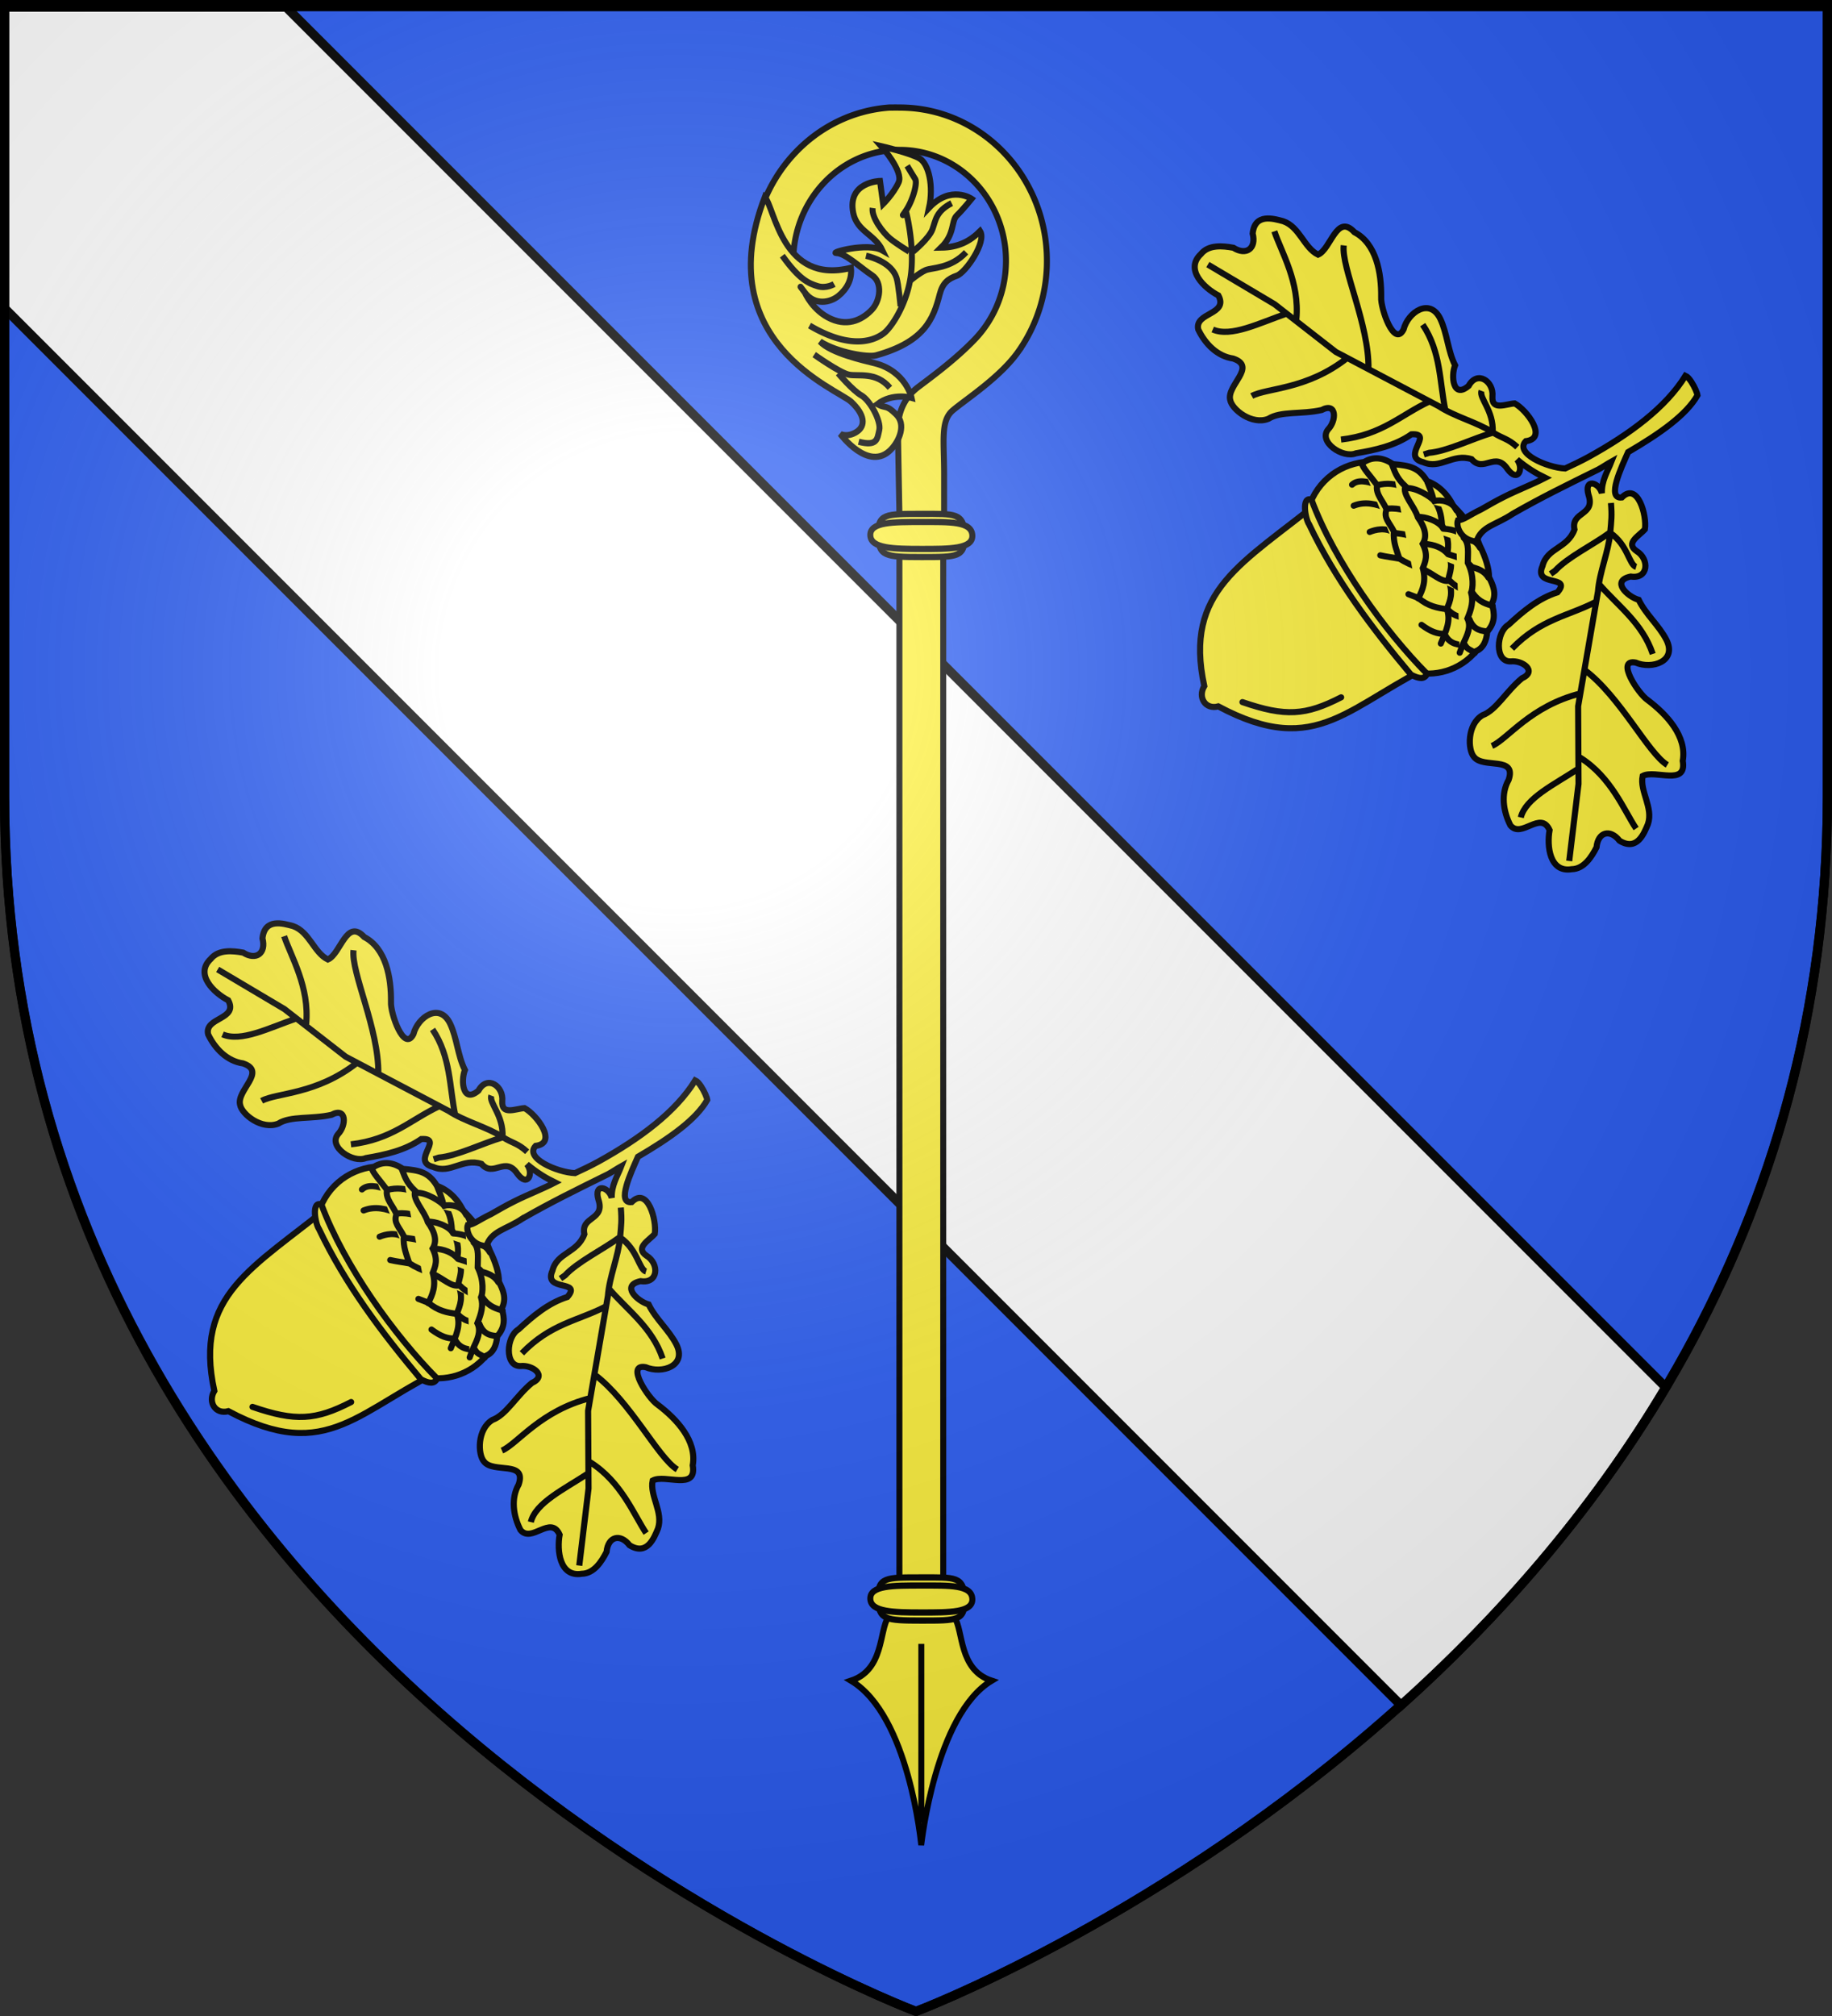 <svg xmlns="http://www.w3.org/2000/svg" xmlns:xlink="http://www.w3.org/1999/xlink" width="600" height="660" version="1.0"><rect width="100%" height="100%" fill="#333333" stroke="none"/><desc>Flag of Canton of Valais (Wallis)</desc><defs><radialGradient xlink:href="#b" id="c" cx="221.445" cy="226.331" r="300" fx="221.445" fy="226.331" gradientTransform="matrix(1.353 0 0 1.349 -77.63 -85.747)" gradientUnits="userSpaceOnUse"/><linearGradient id="b"><stop offset="0" style="stop-color:white;stop-opacity:.314"/><stop offset=".19" style="stop-color:white;stop-opacity:.251"/><stop offset=".6" style="stop-color:#6b6b6b;stop-opacity:.125"/><stop offset="1" style="stop-color:black;stop-opacity:.125"/></linearGradient></defs><g style="display:inline"><path d="M300 658.5s298.5-112.436 298.5-398.182V1.5H1.5v258.818C1.5 546.064 300 658.5 300 658.5z" style="fill:#2b5df2;fill-opacity:1;fill-rule:evenodd;stroke:#000;stroke-width:3;stroke-linecap:butt;stroke-linejoin:miter;stroke-miterlimit:4;stroke-opacity:1;stroke-dasharray:none"/><path d="m1.5 100.932 457.375 457.375c31.349-28.133 62.039-62.67 86.688-104.125L93.719 2.338H1.5z" style="opacity:1;fill:#fff;fill-opacity:1;fill-rule:evenodd;stroke:#000;stroke-width:3;stroke-linecap:butt;stroke-linejoin:miter;stroke-miterlimit:4;stroke-dasharray:none;stroke-opacity:1"/><g style="fill:#fcef3c;stroke:#000;stroke-opacity:1;stroke-width:2.469;stroke-miterlimit:4;stroke-dasharray:none"><g style="fill:#fcef3c;stroke:#000;stroke-opacity:1;stroke-width:2.469;stroke-miterlimit:4;stroke-dasharray:none"><path d="M-347.61 512.142c-25.52 31.719-46.733 47.047-30.347 83.298-1.728 5.024 2.485 9.316 7.256 6.844 44.225 12.677 51.01-12.025 84.606-37.257l-61.514-52.885z" style="fill:#fcef3c;fill-opacity:1;fill-rule:evenodd;stroke:#000;stroke-width:2.469;stroke-linecap:butt;stroke-linejoin:miter;stroke-miterlimit:4;stroke-dasharray:none;stroke-opacity:1" transform="matrix(.792 .169 -.169 .792 470.166 47.634)"/><path d="m-352.012 519.095 6.636 8.738 42.696 39.148 5.49 5.105c9.598.584 19.032-4.526 23.721-13.426 2.599-1.812 3.284-4.899 2.776-8.688 2.5-4.346 1.393-7.749-.531-11.399 1.233-4.485-1.271-7.632-3.376-10.289-.692-3.407-2.995-7.472-6.243-11.595-3.153-5.063-7.983-9.92-13.84-13.463-3.587-4.566-8.035-7.046-12.51-7.628-4.558-4.79-8.186-4.662-14.928-3.841-4.302-1.759-8.293-1.523-11.582 1.591-10.301 3.542-18.088 12.675-18.309 25.747z" style="fill:#fcef3c;fill-opacity:1;fill-rule:evenodd;stroke:#000;stroke-width:2.469;stroke-linecap:butt;stroke-linejoin:miter;stroke-miterlimit:4;stroke-dasharray:none;stroke-opacity:1" transform="matrix(.792 .169 -.169 .792 470.166 47.634)"/><path d="M-288.024 558.627c1.049-5.756 2.102-9.81-.504-14.15.518-3.706 1.295-6.875-1.925-11.691-.165-2.916 1.03-6.833-2.632-10.194-.098-.994.317-5.689-4.498-10.846-1.186-4.248-2.481-6.846-5.644-9.573-.893-2.143-3.256-5.442-3.646-6.089" style="fill:#fcef3c;fill-opacity:1;fill-rule:evenodd;stroke:#000;stroke-width:2.469;stroke-linecap:round;stroke-linejoin:miter;stroke-miterlimit:4;stroke-dasharray:none;stroke-opacity:1" transform="matrix(.792 .169 -.169 .792 470.166 47.634)"/><path d="M-351.34 512.705c-4.429-.604-.74 8.207 1.12 9.914 15.107 19.693 33.413 35.519 53.004 50.816 3.628 1.029 5.79.773 6.318-1.673-20.427-13.376-46.019-36.449-60.442-59.057z" style="fill:#fcef3c;fill-opacity:1;fill-rule:evenodd;stroke:#000;stroke-width:2.469;stroke-linecap:butt;stroke-linejoin:miter;stroke-miterlimit:4;stroke-dasharray:none;stroke-opacity:1" transform="matrix(.792 .169 -.169 .792 470.166 47.634)"/><path d="M-361.52 598.543c18.245 2.216 26.124-.022 38.625-10.242M-319.429 528.868c2.683.056 5.329-.228 7.935-.29 2.452.894 5.355 1.65 10.051 2.189 4.243.74 8.582 3.794 11.502 2.243 4.266 2.72 7.698 2.706 10.198 2.908 3.648 3.37 6.484 3.081 9.056 3.484M-305 541.85c1.432.236 2.853.456 4.265.669 4.385 2.402 8.452 2.394 12.411 1.969 4.082 2.872 6.899 1.666 9.606 2.207 1.895 2.77 4.114 3.844 8.041 3.192M-297.241 552.867c4.312 1.958 7.055 2.259 9.897 1.596 2.027 2.882 5.057 3.635 8.92 2.672 1.666 1.78 2.591 1.261 4.645 2.299" style="fill:#fcef3c;fill-opacity:1;fill-rule:evenodd;stroke:#000;stroke-width:2.469;stroke-linecap:round;stroke-linejoin:miter;stroke-miterlimit:4;stroke-dasharray:none;stroke-opacity:1" transform="matrix(.792 .169 -.169 .792 470.166 47.634)"/><path d="M-325.587 520.533c1.977-1.366 5.85-3.324 9.983-1.698 3.872-.303 7.59-.864 12.655 1.776 3.948-.568 7.455-.057 10.245 2.096 3.411.326 6.805.306 10.436 3.017 2.525.272 5.148.305 7.501 2.827M-334.135 511.512c4.063-2.755 8.861-2.647 13.492-1.675 5.265-1.527 9.232-.807 13.103.683 2.205-.74 8.569-.272 10.756 2.508 4.416-.679 8.204.023 9.226 2.255 2.831-.537 4.955-.043 6.946 2.185" style="fill:#fcef3c;fill-opacity:1;fill-rule:evenodd;stroke:#000;stroke-width:2.469;stroke-linecap:round;stroke-linejoin:round;stroke-miterlimit:4;stroke-dasharray:none;stroke-opacity:1" transform="matrix(.792 .169 -.169 .792 470.166 47.634)"/><path d="M-336.56 503.35c1.73-2.525 5.534-2.764 10.163-1.998 3.221-1.628 6.983-2.268 11.651-1.214 3.404-1.21 10.569 1.309 12.05 2.707 2.438-1.207 7.261-1.447 9.556 1.79" style="fill:#fcef3c;fill-opacity:1;fill-rule:evenodd;stroke:#000;stroke-width:2.469;stroke-linecap:round;stroke-linejoin:miter;stroke-miterlimit:4;stroke-dasharray:none;stroke-opacity:1" transform="matrix(.792 .169 -.169 .792 470.166 47.634)"/><path d="M-279.785 560.649c.224-1.15.326-2.62.59-3.742.908-3.852 1.872-7.537-.427-10.424.774-4.204.918-7.48-.732-10.545.356-1.631-.136-6.887-3.856-11.537-.802-3.844-.976-7.807-3.697-9.513-1.832-4.209-2.1-8.122-5.831-10.96M-300.803 542.7c1.135-3.874 1.72-7.707-.72-12.326.475-2.916 1.072-5.63-2.094-9.612 1.2-3.29-.391-6.652-4.154-10.073-2.325-4.234-8.212-7.708-7.565-11.216-4.689-2.823-5.642-5.39-7.327-7.774M-334.613 493.894c.824 1.952 4.452 4.37 8.001 7.492.012 3.858 4.199 6.132 5.786 8.91-.497 3.58 2.104 4.726 4.809 8.038.352 4.091 2.86 7.464 4.142 9.773" style="fill:#fcef3c;fill-opacity:1;fill-rule:evenodd;stroke:#000;stroke-width:2.469;stroke-linecap:round;stroke-linejoin:miter;stroke-miterlimit:4;stroke-dasharray:none;stroke-opacity:1" transform="matrix(.792 .169 -.169 .792 470.166 47.634)"/></g><path d="M-270.543 501.242c-5.626 5.853-11.374 7.51-12.009 14.023-6.59.954-9.518-4.584-9.144-6.76 2.492-.836 3.955-3.004 8.234-6.286 3.091-2.71 4.639-4.217 8.244-7.095 4.702-3.762 9.773-7.004 14.428-10.827-4.064-1.01-8.111-2.426-12.665-4.844 3.563 2.999 2.388 9.305-2.952 4.568-6.422-6.242-9.048 3.722-15.054-.877-8.132-.784-11.407 6.837-18.853 5.289-9.511-.281 2.084-12.522-7.025-10.033-5.5 5.903-12.943 9.272-20.322 12.206-4.753 3.26-16.034-1.308-13.021-7.118 2.581-4.084 1.18-11.62-4.226-7.084-7.558 3.498-16.092 3.82-20.3 7.977-5.99 3.993-15.213-.606-16.688-4.203-2.751-5.479 7.92-15.442-2.343-16.632-6.457.453-12.307-3.411-16.253-8.544-3.035-6.475 10.849-8.339 5.08-15.15-6.154-1.68-15.608-7.368-10.405-14.881 2.212-4.43 7.883-5.104 12.293-5.23 5.838 2.151 9.211-1.725 6.43-7.257-.892-8.293 6.93-7.667 11.055-7.447 6.98.87 10.478 8.741 16.59 10.273 4.65-3.298 3.826-18.072 12.485-11.958 9.618 2.656 14.13 13.812 16.06 23.392.622 4.418 9.437 19.02 11.591 10.877.287-7.19 7.667-14.935 13.629-7.279 3.992 5.239 5.684 12.004 9.766 17.099-.797 4.613 2.028 13.618 7.101 6.988 2.097-7.035 9.643-3.892 10.299 2.176.856 5.835 6.006 1.781 9.396.861 5.39 1.604 16.202 10.977 7.587 13.98-3.604 5.76 10.664 8.666 17.852 7.472 2.705-2.04 5.43-4.107 8.316-6.581 14.362-12.486 26.344-25.988 31.433-40.267.83.186 1.86.966 2.856 1.954 1.662 1.646 3.217 3.853 3.532 4.772-2.753 8.697-11.515 18.204-22.621 28.332-1.373 6.59-4.67 20.48 1.345 18.455 4.923-7.68 11.512 4.998 11.817 10.614-1.683 3.084-6.83 7.17-1.357 9.36 5.748 2.05 7.062 10.122-.267 10.525-7.627 3.393.475 8.233 5.146 8.53 4.004 5.157 10.188 8.387 14.353 13.49 6.058 7.58-3.189 12.956-10.247 11.562-8.42.201 3.736 12.159 7.887 13.791 8.867 4.106 18.685 11.087 19.03 21.061 3.93 9.845-10.28 5.628-14.57 9.384.068 6.303 6.936 11.537 6.158 18.529-.747 4.063-1.978 11.804-9.833 9.006-4.733-3.992-9.269-1.627-8.535 4.552-1.149 4.26-3.15 9.632-7.973 10.754-8.516 3.312-11.84-7.206-12.041-13.584-5.282-7.195-10.311 5.894-15.901 1.435-4.073-5.032-6.483-11.64-4.54-17.815 1.23-10.259-10.929-2.188-15.616-6.139-3.155-2.272-5.476-12.299-.2-17.197 5.022-3.127 7.309-11.377 12.468-17.916 5.669-4.203-1.328-7.309-5.899-5.748-6.351 1.58-8.18-10.455-3.903-14.32 4.569-6.495 9.583-12.963 16.602-16.94 4.54-8.282-10.073.168-8.134-9.15.227-7.603 8.425-9.014 9.554-17.106-3.075-6.913 7.214-7.15 2.638-14.849-3.364-6.297 3.044-5.99 5.131-1.825-1.256-4.852.427-9.176 1.096-13.307-1.47 1.288-2.979 2.892-4.498 4.198-12.026 9.509-20.225 15.95-30.087 24.764z" style="fill:#fcef3c;fill-opacity:1;fill-rule:evenodd;stroke:#000;stroke-width:2.469;stroke-linecap:butt;stroke-linejoin:miter;stroke-miterlimit:4;stroke-dasharray:none;stroke-opacity:1;display:inline" transform="matrix(.792 .169 -.169 .792 470.166 47.634)"/><path d="M-274.388 474.518c-4.56-2.676-6.367-2.055-10.96-3.766-7.26-2.705-16.308-2.928-23.563-5.766l-45.286-12.742-28.259-13.673-29.733-10.031m118.886 26.776c-.474 3.024 6.521 6.754 7.918 15.426.07.44-.102-.26-.045.198-7.392 4-16.302 11.125-23.37 13.298l-1.958 1.105m4.87-19.136c-4.767-10.72-6.67-22.807-16.257-32.085m9.11 29.817c-10.147 7.67-15.821 17.15-31.707 22.5m4.888-30.248c-3.498-17.619-19.392-37.772-20.227-46.718m10.97 44.11c-13.304 16.108-29.421 18.695-34.598 23.2m11.128-34.145c-1.697-14.857-11.682-25.364-16.124-32.859m11.891 31.426c-10.212 6.167-20.02 14.214-27.948 12.587M-232.648 488.668c1.54 5.058 1.631 6.962 2.227 11.828.941 7.691-.947 16.545.125 24.263l1.855 47.016 6.721 30.67 2.837 31.256m1.62-121.875c-3.05-.243-5.05-7.916-13.157-11.291-.411-.171.229.159-.203-.002-5.609 6.26-14.61 13.269-18.367 19.64l-1.53 1.646m19.74-.286c9.314 7.131 20.626 11.795 27.417 23.279m-26.874-15.798c-9.82 8.085-20.356 11.4-29.255 25.608m30.55 2.283c16.318 7.501 32.217 27.65 40.721 30.544m-40.34-20.932c-18.757 9.194-25.022 24.27-30.606 28.257m35.79-2.882c14.05 5.107 21.945 17.265 28.2 23.33m-27.792-18.878c-8.372 8.499-18.478 16.168-18.74 24.258" style="fill:#fcef3c;fill-rule:evenodd;stroke:#000;stroke-width:2.469;stroke-linecap:butt;stroke-linejoin:miter;stroke-miterlimit:4;stroke-dasharray:none;stroke-opacity:1" transform="matrix(.792 .169 -.169 .792 470.166 47.634)"/></g><g style="display:inline;fill:#fcef3c;stroke:#000;stroke-opacity:1;stroke-width:2.469;stroke-miterlimit:4;stroke-dasharray:none"><g style="fill:#fcef3c;stroke:#000;stroke-opacity:1;stroke-width:2.469;stroke-miterlimit:4;stroke-dasharray:none"><path d="M-347.61 512.142c-25.52 31.719-46.733 47.047-30.347 83.298-1.728 5.024 2.485 9.316 7.256 6.844 44.225 12.677 51.01-12.025 84.606-37.257l-61.514-52.885z" style="fill:#fcef3c;fill-opacity:1;fill-rule:evenodd;stroke:#000;stroke-width:2.469;stroke-linecap:butt;stroke-linejoin:miter;stroke-miterlimit:4;stroke-dasharray:none;stroke-opacity:1" transform="scale(.81)rotate(12.075 1558.48 4525.076)"/><path d="m-352.012 519.095 6.636 8.738 42.696 39.148 5.49 5.105c9.598.584 19.032-4.526 23.721-13.426 2.599-1.812 3.284-4.899 2.776-8.688 2.5-4.346 1.393-7.749-.531-11.399 1.233-4.485-1.271-7.632-3.376-10.289-.692-3.407-2.995-7.472-6.243-11.595-3.153-5.063-7.983-9.92-13.84-13.463-3.587-4.566-8.035-7.046-12.51-7.628-4.558-4.79-8.186-4.662-14.928-3.841-4.302-1.759-8.293-1.523-11.582 1.591-10.301 3.542-18.088 12.675-18.309 25.747z" style="fill:#fcef3c;fill-opacity:1;fill-rule:evenodd;stroke:#000;stroke-width:2.469;stroke-linecap:butt;stroke-linejoin:miter;stroke-miterlimit:4;stroke-dasharray:none;stroke-opacity:1" transform="scale(.81)rotate(12.075 1558.48 4525.076)"/><path d="M-288.024 558.627c1.049-5.756 2.102-9.81-.504-14.15.518-3.706 1.295-6.875-1.925-11.691-.165-2.916 1.03-6.833-2.632-10.194-.098-.994.317-5.689-4.498-10.846-1.186-4.248-2.481-6.846-5.644-9.573-.893-2.143-3.256-5.442-3.646-6.089" style="fill:#fcef3c;fill-opacity:1;fill-rule:evenodd;stroke:#000;stroke-width:2.469;stroke-linecap:round;stroke-linejoin:miter;stroke-miterlimit:4;stroke-dasharray:none;stroke-opacity:1" transform="scale(.81)rotate(12.075 1558.48 4525.076)"/><path d="M-351.34 512.705c-4.429-.604-.74 8.207 1.12 9.914 15.107 19.693 33.413 35.519 53.004 50.816 3.628 1.029 5.79.773 6.318-1.673-20.427-13.376-46.019-36.449-60.442-59.057z" style="fill:#fcef3c;fill-opacity:1;fill-rule:evenodd;stroke:#000;stroke-width:2.469;stroke-linecap:butt;stroke-linejoin:miter;stroke-miterlimit:4;stroke-dasharray:none;stroke-opacity:1" transform="scale(.81)rotate(12.075 1558.48 4525.076)"/><path d="M-361.52 598.543c18.245 2.216 26.124-.022 38.625-10.242M-319.429 528.868c2.683.056 5.329-.228 7.935-.29 2.452.894 5.355 1.65 10.051 2.189 4.243.74 8.582 3.794 11.502 2.243 4.266 2.72 7.698 2.706 10.198 2.908 3.648 3.37 6.484 3.081 9.056 3.484M-305 541.85c1.432.236 2.853.456 4.265.669 4.385 2.402 8.452 2.394 12.411 1.969 4.082 2.872 6.899 1.666 9.606 2.207 1.895 2.77 4.114 3.844 8.041 3.192M-297.241 552.867c4.312 1.958 7.055 2.259 9.897 1.596 2.027 2.882 5.057 3.635 8.92 2.672 1.666 1.78 2.591 1.261 4.645 2.299" style="fill:#fcef3c;fill-opacity:1;fill-rule:evenodd;stroke:#000;stroke-width:2.469;stroke-linecap:round;stroke-linejoin:miter;stroke-miterlimit:4;stroke-dasharray:none;stroke-opacity:1" transform="scale(.81)rotate(12.075 1558.48 4525.076)"/><path d="M-325.587 520.533c1.977-1.366 5.85-3.324 9.983-1.698 3.872-.303 7.59-.864 12.655 1.776 3.948-.568 7.455-.057 10.245 2.096 3.411.326 6.805.306 10.436 3.017 2.525.272 5.148.305 7.501 2.827M-334.135 511.512c4.063-2.755 8.861-2.647 13.492-1.675 5.265-1.527 9.232-.807 13.103.683 2.205-.74 8.569-.272 10.756 2.508 4.416-.679 8.204.023 9.226 2.255 2.831-.537 4.955-.043 6.946 2.185" style="fill:#fcef3c;fill-opacity:1;fill-rule:evenodd;stroke:#000;stroke-width:2.469;stroke-linecap:round;stroke-linejoin:round;stroke-miterlimit:4;stroke-dasharray:none;stroke-opacity:1" transform="scale(.81)rotate(12.075 1558.48 4525.076)"/><path d="M-336.56 503.35c1.73-2.525 5.534-2.764 10.163-1.998 3.221-1.628 6.983-2.268 11.651-1.214 3.404-1.21 10.569 1.309 12.05 2.707 2.438-1.207 7.261-1.447 9.556 1.79" style="fill:#fcef3c;fill-opacity:1;fill-rule:evenodd;stroke:#000;stroke-width:2.469;stroke-linecap:round;stroke-linejoin:miter;stroke-miterlimit:4;stroke-dasharray:none;stroke-opacity:1" transform="scale(.81)rotate(12.075 1558.48 4525.076)"/><path d="M-279.785 560.649c.224-1.15.326-2.62.59-3.742.908-3.852 1.872-7.537-.427-10.424.774-4.204.918-7.48-.732-10.545.356-1.631-.136-6.887-3.856-11.537-.802-3.844-.976-7.807-3.697-9.513-1.832-4.209-2.1-8.122-5.831-10.96M-300.803 542.7c1.135-3.874 1.72-7.707-.72-12.326.475-2.916 1.072-5.63-2.094-9.612 1.2-3.29-.391-6.652-4.154-10.073-2.325-4.234-8.212-7.708-7.565-11.216-4.689-2.823-5.642-5.39-7.327-7.774M-334.613 493.894c.824 1.952 4.452 4.37 8.001 7.492.012 3.858 4.199 6.132 5.786 8.91-.497 3.58 2.104 4.726 4.809 8.038.352 4.091 2.86 7.464 4.142 9.773" style="fill:#fcef3c;fill-opacity:1;fill-rule:evenodd;stroke:#000;stroke-width:2.469;stroke-linecap:round;stroke-linejoin:miter;stroke-miterlimit:4;stroke-dasharray:none;stroke-opacity:1" transform="scale(.81)rotate(12.075 1558.48 4525.076)"/></g><path d="M-270.543 501.242c-5.626 5.853-11.374 7.51-12.009 14.023-6.59.954-9.518-4.584-9.144-6.76 2.492-.836 3.955-3.004 8.234-6.286 3.091-2.71 4.639-4.217 8.244-7.095 4.702-3.762 9.773-7.004 14.428-10.827-4.064-1.01-8.111-2.426-12.665-4.844 3.563 2.999 2.388 9.305-2.952 4.568-6.422-6.242-9.048 3.722-15.054-.877-8.132-.784-11.407 6.837-18.853 5.289-9.511-.281 2.084-12.522-7.025-10.033-5.5 5.903-12.943 9.272-20.322 12.206-4.753 3.26-16.034-1.308-13.021-7.118 2.581-4.084 1.18-11.62-4.226-7.084-7.558 3.498-16.092 3.82-20.3 7.977-5.99 3.993-15.213-.606-16.688-4.203-2.751-5.479 7.92-15.442-2.343-16.632-6.457.453-12.307-3.411-16.253-8.544-3.035-6.475 10.849-8.339 5.08-15.15-6.154-1.68-15.608-7.368-10.405-14.881 2.212-4.43 7.883-5.104 12.293-5.23 5.838 2.151 9.211-1.725 6.43-7.257-.892-8.293 6.93-7.667 11.055-7.447 6.98.87 10.478 8.741 16.59 10.273 4.65-3.298 3.826-18.072 12.485-11.958 9.618 2.656 14.13 13.812 16.06 23.392.622 4.418 9.437 19.02 11.591 10.877.287-7.19 7.667-14.935 13.629-7.279 3.992 5.239 5.684 12.004 9.766 17.099-.797 4.613 2.028 13.618 7.101 6.988 2.097-7.035 9.643-3.892 10.299 2.176.856 5.835 6.006 1.781 9.396.861 5.39 1.604 16.202 10.977 7.587 13.98-3.604 5.76 10.664 8.666 17.852 7.472 2.705-2.04 5.43-4.107 8.316-6.581 14.362-12.486 26.344-25.988 31.433-40.267.83.186 1.86.966 2.856 1.954 1.662 1.646 3.217 3.853 3.532 4.772-2.753 8.697-11.515 18.204-22.621 28.332-1.373 6.59-4.67 20.48 1.345 18.455 4.923-7.68 11.512 4.998 11.817 10.614-1.683 3.084-6.83 7.17-1.357 9.36 5.748 2.05 7.062 10.122-.267 10.525-7.627 3.393.475 8.233 5.146 8.53 4.004 5.157 10.188 8.387 14.353 13.49 6.058 7.58-3.189 12.956-10.247 11.562-8.42.201 3.736 12.159 7.887 13.791 8.867 4.106 18.685 11.087 19.03 21.061 3.93 9.845-10.28 5.628-14.57 9.384.068 6.303 6.936 11.537 6.158 18.529-.747 4.063-1.978 11.804-9.833 9.006-4.733-3.992-9.269-1.627-8.535 4.552-1.149 4.26-3.15 9.632-7.973 10.754-8.516 3.312-11.84-7.206-12.041-13.584-5.282-7.195-10.311 5.894-15.901 1.435-4.073-5.032-6.483-11.64-4.54-17.815 1.23-10.259-10.929-2.188-15.616-6.139-3.155-2.272-5.476-12.299-.2-17.197 5.022-3.127 7.309-11.377 12.468-17.916 5.669-4.203-1.328-7.309-5.899-5.748-6.351 1.58-8.18-10.455-3.903-14.32 4.569-6.495 9.583-12.963 16.602-16.94 4.54-8.282-10.073.168-8.134-9.15.227-7.603 8.425-9.014 9.554-17.106-3.075-6.913 7.214-7.15 2.638-14.849-3.364-6.297 3.044-5.99 5.131-1.825-1.256-4.852.427-9.176 1.096-13.307-1.47 1.288-2.979 2.892-4.498 4.198-12.026 9.509-20.225 15.95-30.087 24.764z" style="fill:#fcef3c;fill-opacity:1;fill-rule:evenodd;stroke:#000;stroke-width:2.469;stroke-linecap:butt;stroke-linejoin:miter;stroke-miterlimit:4;stroke-dasharray:none;stroke-opacity:1;display:inline" transform="scale(.81)rotate(12.075 1558.48 4525.076)"/><path d="M-274.388 474.518c-4.56-2.676-6.367-2.055-10.96-3.766-7.26-2.705-16.308-2.928-23.563-5.766l-45.286-12.742-28.259-13.673-29.733-10.031m118.886 26.776c-.474 3.024 6.521 6.754 7.918 15.426.07.44-.102-.26-.045.198-7.392 4-16.302 11.125-23.37 13.298l-1.958 1.105m4.87-19.136c-4.767-10.72-6.67-22.807-16.257-32.085m9.11 29.817c-10.147 7.67-15.821 17.15-31.707 22.5m4.888-30.248c-3.498-17.619-19.392-37.772-20.227-46.718m10.97 44.11c-13.304 16.108-29.421 18.695-34.598 23.2m11.128-34.145c-1.697-14.857-11.682-25.364-16.124-32.859m11.891 31.426c-10.212 6.167-20.02 14.214-27.948 12.587M-232.648 488.668c1.54 5.058 1.631 6.962 2.227 11.828.941 7.691-.947 16.545.125 24.263l1.855 47.016 6.721 30.67 2.837 31.256m1.62-121.875c-3.05-.243-5.05-7.916-13.157-11.291-.411-.171.229.159-.203-.002-5.609 6.26-14.61 13.269-18.367 19.64l-1.53 1.646m19.74-.286c9.314 7.131 20.626 11.795 27.417 23.279m-26.874-15.798c-9.82 8.085-20.356 11.4-29.255 25.608m30.55 2.283c16.318 7.501 32.217 27.65 40.721 30.544m-40.34-20.932c-18.757 9.194-25.022 24.27-30.606 28.257m35.79-2.882c14.05 5.107 21.945 17.265 28.2 23.33m-27.792-18.878c-8.372 8.499-18.478 16.168-18.74 24.258" style="fill:#fcef3c;fill-rule:evenodd;stroke:#000;stroke-width:2.469;stroke-linecap:butt;stroke-linejoin:miter;stroke-miterlimit:4;stroke-dasharray:none;stroke-opacity:1" transform="scale(.81)rotate(12.075 1558.48 4525.076)"/></g><g style="fill:#fcef3c;stroke:#000;stroke-opacity:1;stroke-width:.806;stroke-miterlimit:4;stroke-dasharray:none"><g style="fill:#fcef3c;stroke:#000;stroke-opacity:1;stroke-width:.813;stroke-miterlimit:4;stroke-dasharray:none"><path d="M-78.76 3.41c-10.388.718-18.594 9.425-18.594 20 0 1.725.213 3.403.625 5h5.781a14.6 14.6 0 0 1-.875-5c0-7.738 6.082-14.081 13.719-14.469.246-.013.5 0 .75 0 7.982 0 14.437 6.481 14.437 14.469 0 3.993-1.614 7.61-4.225 10.23-2.612 2.618-5.709 4.788-7.686 6.224-1.995 1.449-2.775 3.453-2.766 5.531.01 2.078.271 14.64.271 14.64h6v-8.781c0-4.391-.507-6.959 1.173-8.33 1.735-1.417 6.366-4.262 8.846-7.59a19.88 19.88 0 0 0 3.95-11.924c0-11.044-8.963-20-20-20-.302 0-.608-.014-.907 0-.082.003-.167-.005-.25 0-.082.004-.168-.006-.25 0z" style="fill:#fcef3c;fill-opacity:1;fill-rule:nonzero;stroke:#000;stroke-width:.813;stroke-miterlimit:4;stroke-dasharray:none;stroke-opacity:1" transform="matrix(2.41 0 0 2.509 481.095 26.66)"/><g style="fill:#fcef3c;fill-opacity:1;stroke:#000;stroke-opacity:1;stroke-width:.813;stroke-miterlimit:4;stroke-dasharray:none"><path d="M-84.22 41.896c1.835 1.65 2.02 3.131.74 3.918-1.28.786-2.22.278-2.22.278s3.873 5.04 6.894 2.02c1.126-1.127 2.098-3.27.678-4.597-1.419-1.326-1.268-.684-2.545-1.31 2.063-1.53 4.658-.834 4.658-.834s-.765-3.483-5.014-4.514c-1.53-.37-5.956-1.312-7.424-2.827 2.413 1.463 6.522 2.096 7.61 1.804 6.611-1.771 7.788-4.75 8.652-7.975.39-1.451 1.126-2.02 2.33-2.422 1.202-.4 4.084-4.425 3.159-5.813-1.377 1.32-2.958 2.116-5.304 2.146 1.895-1.774 1.348-3.455 2.135-4.18s2.014-2.179 2.014-2.179-2.822-1.861-5.784 1.166c.648-2.838-.047-5.7-1.266-6.425-1.218-.725-5.213-1.603-5.213-1.603s3.039 3.254 2.345 4.72-2.106 2.81-2.106 2.81l-.424-2.996s-4.472.096-3.64 4.155c.5 2.434 2.934 2.786 3.982 4.909-2.02-1.126-7.365.352-6.24.336 1.127-.015 3.308 1.953 4.804 2.894 1.496.94 1.115 3.337.005 4.478-1.11 1.142-3.043 2.293-5.557 1.229s-3.563-3.44-3.563-3.44-1.343-1.711 0 0c1.342 1.713 3.424 1.327 4.565.432s1.873-2.158 1.694-3.66c-9.363 2.254-10.336-7.888-11.71-9.234-7.58 18.898 9.91 25.064 11.745 26.714z" style="fill:#fcef3c;fill-opacity:1;fill-rule:evenodd;stroke:#000;stroke-width:.813;stroke-linecap:butt;stroke-linejoin:miter;stroke-miterlimit:4;stroke-dasharray:none;stroke-opacity:1" transform="matrix(2.41 0 0 2.509 481.747 26.433)"/><g style="fill:#fcef3c;fill-opacity:1;stroke:#000;stroke-opacity:1;stroke-width:.813;stroke-miterlimit:4;stroke-dasharray:none"><path d="M-89.88 31.945c6.047 3.43 9.115 1.715 10.107.993.993-.722 3.249-3.88 3.7-7.851s-.722-8.122-.722-8.122-.902 1.264 0 0c.903-1.263 1.625-3.61 1.264-4.15a80 80 0 0 1-1.083-1.715" style="fill:none;fill-opacity:1;fill-rule:evenodd;stroke:#000;stroke-width:.813;stroke-linecap:butt;stroke-linejoin:miter;stroke-miterlimit:4;stroke-dasharray:none;stroke-opacity:1" transform="matrix(2.41 0 0 2.509 481.747 26.433)"/><path d="M-81.307 16.604c-.18 1.264 1.444 3.249 2.347 3.971.902.722 2.616 1.715 2.616 1.715M-70.568 15.973c-2.166 1.083-2.166 2.256-2.617 3.429s-2.617 2.888-2.617 2.888M-68.61 22.38c-2.093 2.166-4.662 1.985-5.518 2.346s-2.188 1.444-2.188 1.444M-82.21 22.831c2.979.722 3.881 2.076 4.152 2.888.27.812.541 3.7.541 3.7M-93.58 22.831c2.347 3.158 3.61 3.61 4.783 3.97 1.173.362 2.256-.27 2.256-.27M-78.96 40.067c-1.896-2.166-4.332-1.444-5.595-1.715-1.264-.27-4.693-2.617-4.693-2.617" style="fill:#fcef3c;fill-opacity:1;fill-rule:evenodd;stroke:#000;stroke-width:.813;stroke-linecap:butt;stroke-linejoin:miter;stroke-miterlimit:4;stroke-dasharray:none;stroke-opacity:1" transform="matrix(2.41 0 0 2.509 481.747 26.433)"/><path d="M-83.202 47.106c2.527.631 2.527-.361 2.798-1.534s-1.264-3.88-2.437-4.512-3.158-2.888-3.158-2.888" style="fill:none;fill-opacity:1;fill-rule:evenodd;stroke:#000;stroke-width:.813;stroke-linecap:butt;stroke-linejoin:miter;stroke-miterlimit:4;stroke-dasharray:none;stroke-opacity:1" transform="matrix(2.41 0 0 2.509 481.747 26.433)"/></g></g><g style="fill:#fcef3c;fill-opacity:1;stroke:#000;stroke-opacity:1;stroke-width:.813;stroke-miterlimit:4;stroke-dasharray:none"><path d="M-79.372 202.367c-1.264 1.805-.55 6.869-5.063 8.312 7.909 4.566 9.498 21.244 9.532 21.407.043-.164 1.908-16.987 9.562-21.407-4.512-1.443-3.8-6.507-5.062-8.312-.195-4.094-3.723-3.406-4.844-3.406s-4.125-.197-4.125 3.406zM-74.888 229.222v-23.347" style="fill:#fcef3c;fill-opacity:1;fill-rule:evenodd;stroke:#000;stroke-width:.813;stroke-linecap:butt;stroke-linejoin:miter;stroke-miterlimit:4;stroke-dasharray:none;stroke-opacity:1" transform="matrix(2.41 0 0 2.509 482.225 21.64)"/></g><path d="M-77.397 60.032h5.956v137.122h-5.956z" style="fill:#fcef3c;fill-opacity:1;fill-rule:nonzero;stroke:#000;stroke-width:.813;stroke-miterlimit:4;stroke-dasharray:none;stroke-opacity:1" transform="matrix(2.41 0 0 2.509 481.095 26.66)"/><g style="fill:#fcef3c;fill-opacity:1;stroke:#000;stroke-opacity:1;stroke-width:.813;stroke-miterlimit:4;stroke-dasharray:none"><path d="M-68.385 59.244c.065 2.852-.92 2.815-5.883 2.815-4.88 0-5.81-.108-5.883-2.815-.077-2.856 1.011-2.815 5.883-2.815 4.601 0 5.816-.185 5.883 2.815z" style="fill:#fcef3c;fill-opacity:1;fill-rule:nonzero;stroke:#000;stroke-width:.813;stroke-miterlimit:4;stroke-dasharray:none;stroke-opacity:1" transform="matrix(2.41 0 0 2.509 480.731 26.66)"/><path d="M-67.335 59.244c.076 1.782-3.106 1.76-6.933 1.76s-6.847-.068-6.932-1.76c-.09-1.785 3.105-1.76 6.932-1.76s6.853-.116 6.933 1.76z" style="fill:#fcef3c;fill-opacity:1;fill-rule:nonzero;stroke:#000;stroke-width:.813;stroke-miterlimit:4;stroke-dasharray:none;stroke-opacity:1" transform="matrix(2.41 0 0 2.509 480.731 26.66)"/></g><g style="fill:#fcef3c;fill-opacity:1;stroke:#000;stroke-opacity:1;stroke-width:.813;stroke-miterlimit:4;stroke-dasharray:none"><path d="M-68.385 59.244c.065 2.852-.92 2.815-5.883 2.815-4.88 0-5.81-.108-5.883-2.815-.077-2.856 1.011-2.815 5.883-2.815 4.601 0 5.816-.185 5.883 2.815z" style="fill:#fcef3c;fill-opacity:1;fill-rule:nonzero;stroke:#000;stroke-width:.813;stroke-miterlimit:4;stroke-dasharray:none;stroke-opacity:1" transform="matrix(2.41 0 0 2.509 480.731 374.838)"/><path d="M-67.335 59.244c.076 1.782-3.106 1.76-6.933 1.76s-6.847-.068-6.932-1.76c-.09-1.785 3.105-1.76 6.932-1.76s6.853-.116 6.933 1.76z" style="fill:#fcef3c;fill-opacity:1;fill-rule:nonzero;stroke:#000;stroke-width:.813;stroke-miterlimit:4;stroke-dasharray:none;stroke-opacity:1" transform="matrix(2.41 0 0 2.509 480.731 374.838)"/></g></g></g></g><path d="M300 658.5s298.5-112.32 298.5-397.772V2.176H1.5v258.552C1.5 546.18 300 658.5 300 658.5" style="opacity:1;fill:url(#c);fill-opacity:1;fill-rule:evenodd;stroke:none;stroke-width:1px;stroke-linecap:butt;stroke-linejoin:miter;stroke-opacity:1"/><path d="M300 658.5S1.5 546.18 1.5 260.728V2.176h597v258.552C598.5 546.18 300 658.5 300 658.5z" style="opacity:1;fill:none;fill-opacity:1;fill-rule:evenodd;stroke:#000;stroke-width:3;stroke-linecap:butt;stroke-linejoin:miter;stroke-miterlimit:4;stroke-dasharray:none;stroke-opacity:1"/></svg>